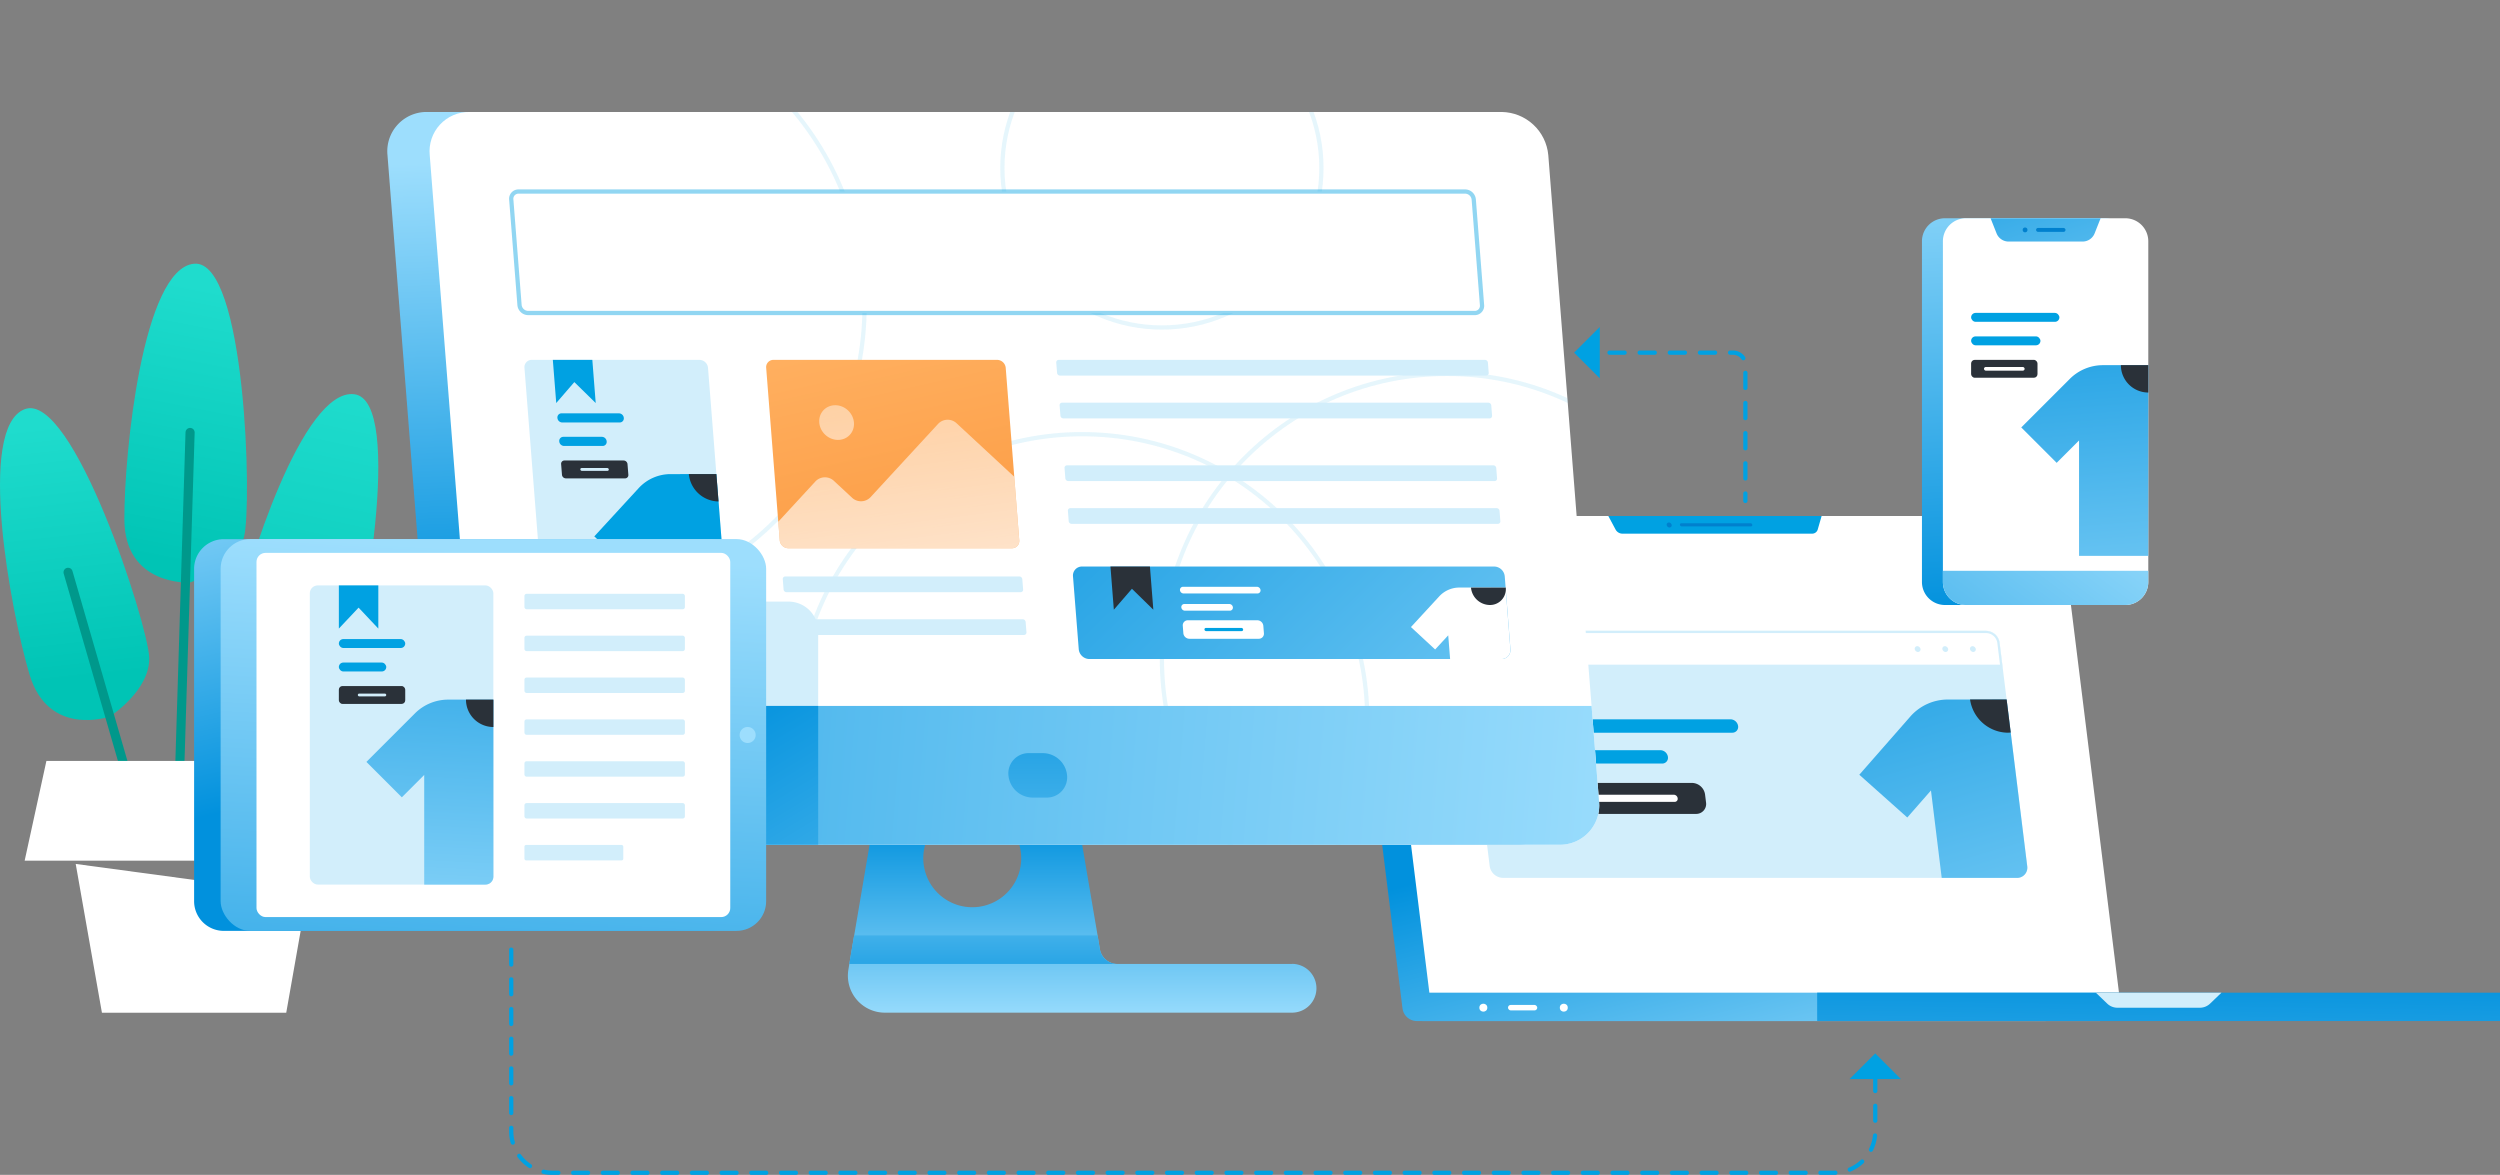 <svg id="Layer_2" data-name="Layer 2" xmlns="http://www.w3.org/2000/svg" xmlns:xlink="http://www.w3.org/1999/xlink" viewBox="0 0 1094.37 514.31"><rect x="0" y="0" width="1094.37" height="514.31" fill="#808080" stroke="none"/><defs><style>.cls-1,.cls-19,.cls-22,.cls-3,.cls-37,.cls-38,.cls-39,.cls-6{fill:none;}.cls-2{fill:url(#linear-gradient);}.cls-3{stroke:#00988b;stroke-width:4px;}.cls-19,.cls-22,.cls-3,.cls-37,.cls-38,.cls-39,.cls-6{stroke-linecap:round;stroke-linejoin:round;}.cls-4{fill:url(#linear-gradient-2);}.cls-5{fill:url(#linear-gradient-3);}.cls-6{stroke:#a6d0fb;stroke-width:2.79px;}.cls-7{fill:#fff;}.cls-8{fill:url(#linear-gradient-4);}.cls-9{fill:url(#linear-gradient-5);}.cls-10{fill:#d2eefb;}.cls-11{fill:url(#linear-gradient-6);}.cls-12{fill:#2a3139;}.cls-13{fill:#00a1e2;}.cls-14{fill:url(#linear-gradient-7);}.cls-15{fill:#0080ce;}.cls-16{fill:url(#linear-gradient-8);}.cls-17{fill:url(#linear-gradient-9);}.cls-18{clip-path:url(#clip-path);}.cls-19,.cls-22,.cls-37,.cls-38,.cls-39{stroke:#00a1e2;stroke-width:1.86px;}.cls-19{opacity:0.1;}.cls-20{fill:url(#linear-gradient-10);}.cls-21{fill:url(#linear-gradient-11);}.cls-22{opacity:0.43;}.cls-23{fill:url(#linear-gradient-12);}.cls-24{fill:url(#linear-gradient-13);}.cls-25{fill:url(#linear-gradient-14);}.cls-26{fill:url(#linear-gradient-15);}.cls-27{fill:url(#linear-gradient-16);}.cls-28{fill:url(#linear-gradient-17);}.cls-29{fill:url(#linear-gradient-18);}.cls-30{fill:url(#linear-gradient-19);}.cls-31{fill:url(#linear-gradient-20);}.cls-32{fill:url(#linear-gradient-21);}.cls-33{fill:url(#linear-gradient-22);}.cls-34{fill:url(#linear-gradient-23);}.cls-35{fill:url(#linear-gradient-24);}.cls-36{fill:url(#linear-gradient-25);}.cls-38{stroke-dasharray:6.6 6.6;}.cls-39{stroke-dasharray:6.5;}</style><linearGradient id="linear-gradient" x1="189.22" y1="377.44" x2="201.61" y2="489.18" gradientUnits="userSpaceOnUse"><stop offset="0" stop-color="#1fdccd"/><stop offset="1" stop-color="#00c4b5"/></linearGradient><linearGradient id="linear-gradient-2" x1="262.19" y1="319.04" x2="238.97" y2="438.26" xlink:href="#linear-gradient"/><linearGradient id="linear-gradient-3" x1="316.4" y1="362.81" x2="282.34" y2="520.74" xlink:href="#linear-gradient"/><linearGradient id="linear-gradient-4" x1="959.44" y1="691" x2="921.24" y2="542.88" gradientUnits="userSpaceOnUse"><stop offset="0" stop-color="#9ddefd"/><stop offset="1" stop-color="#0191dd"/></linearGradient><linearGradient id="linear-gradient-5" x1="962.48" y1="690.22" x2="924.29" y2="542.09" xlink:href="#linear-gradient-4"/><linearGradient id="linear-gradient-6" x1="1060.34" y1="683.57" x2="979.04" y2="408.34" xlink:href="#linear-gradient-4"/><linearGradient id="linear-gradient-7" x1="942.63" y1="585.21" x2="945.21" y2="422.11" xlink:href="#linear-gradient-4"/><linearGradient id="linear-gradient-8" x1="637.99" y1="639.9" x2="637.99" y2="551.64" xlink:href="#linear-gradient-4"/><linearGradient id="linear-gradient-9" x1="584.19" y1="254.23" x2="591.93" y2="455.52" xlink:href="#linear-gradient-4"/><clipPath id="clip-path" transform="translate(-164.3 -191.98)"><path class="cls-1" d="M846.9,561.76H395a20.78,20.78,0,0,1-20.35-18.86l-6.88-87.54L352.41,259.88A17.2,17.2,0,0,1,369.8,241H821.72a20.77,20.77,0,0,1,20.34,18.86L861,501l3.29,41.87A17.19,17.19,0,0,1,846.9,561.76Z"/></clipPath><linearGradient id="linear-gradient-10" x1="889.32" y1="553.04" x2="103.13" y2="488.01" xlink:href="#linear-gradient-4"/><linearGradient id="linear-gradient-11" x1="618.55" y1="650.22" x2="618.55" y2="478.35" xlink:href="#linear-gradient-4"/><linearGradient id="linear-gradient-12" x1="572.48" y1="467.93" x2="544.1" y2="341.99" gradientUnits="userSpaceOnUse"><stop offset="0" stop-color="#fb963b"/><stop offset="1" stop-color="#ffaf5f"/></linearGradient><linearGradient id="linear-gradient-13" x1="570.47" y1="520.13" x2="534.08" y2="236" gradientUnits="userSpaceOnUse"><stop offset="0" stop-color="#fff"/><stop offset="1" stop-color="#fff" stop-opacity="0"/></linearGradient><linearGradient id="linear-gradient-14" x1="549.21" y1="522.85" x2="512.82" y2="238.72" gradientTransform="translate(434.51 -266.74) rotate(46.12)" xlink:href="#linear-gradient-13"/><linearGradient id="linear-gradient-15" x1="889.88" y1="626.89" x2="598.79" y2="323.93" xlink:href="#linear-gradient-4"/><linearGradient id="linear-gradient-16" x1="575.05" y1="732.16" x2="445.5" y2="519" xlink:href="#linear-gradient-4"/><linearGradient id="linear-gradient-17" x1="334.66" y1="364.11" x2="370.79" y2="523.08" xlink:href="#linear-gradient-4"/><linearGradient id="linear-gradient-18" x1="220.76" y1="241" x2="202.69" y2="546.04" xlink:href="#linear-gradient-4"/><linearGradient id="linear-gradient-19" x1="330.54" y1="326.4" x2="420.35" y2="454.92" xlink:href="#linear-gradient-4"/><linearGradient id="linear-gradient-20" x1="348.41" y1="630.74" x2="360.28" y2="396.94" xlink:href="#linear-gradient-4"/><linearGradient id="linear-gradient-21" x1="1042.08" y1="246.2" x2="1056.4" y2="458.33" xlink:href="#linear-gradient-4"/><linearGradient id="linear-gradient-22" x1="1096.18" y1="397.29" x2="960.31" y2="578.84" xlink:href="#linear-gradient-4"/><linearGradient id="linear-gradient-23" x1="1090.67" y1="382.11" x2="1039.05" y2="224.17" xlink:href="#linear-gradient-4"/><linearGradient id="linear-gradient-24" x1="1088.72" y1="520.27" x2="1070.91" y2="286.85" xlink:href="#linear-gradient-4"/><linearGradient id="linear-gradient-25" x1="594.75" y1="548.03" x2="594.75" y2="637.29" xlink:href="#linear-gradient-4"/></defs><path class="cls-2" d="M212.38,505.63s-26.9,9.47-35.2-18.52-23.16-107.94-2.09-116,54,94.18,54.52,108.65S212.38,505.63,212.38,505.63Z" transform="translate(-164.3 -191.98)"/><line class="cls-3" x1="60.48" y1="356.49" x2="29.8" y2="250.53"/><path class="cls-4" d="M247.31,447s-28.47,1.53-28.57-27.67,8.12-110.09,30.61-111.91S274.73,413,271.12,427,247.31,447,247.31,447Z" transform="translate(-164.3 -191.98)"/><line class="cls-3" x1="78.35" y1="346.73" x2="83.21" y2="189.31"/><path class="cls-5" d="M288.57,500.73s-28.17-4.38-22.23-33,30.7-106,53.07-103.17,3,108.54-3.41,121.51S288.57,500.73,288.57,500.73Z" transform="translate(-164.3 -191.98)"/><line class="cls-6" x1="100.76" y1="397.53" x2="138.05" y2="244.51"/><polygon class="cls-7" points="33.14 378.19 134.37 391.84 125.3 443.32 44.62 443.32 33.14 378.19"/><polygon class="cls-7" points="159.13 376.76 10.79 376.76 20.31 333.11 149.61 333.11 159.13 376.76"/><path class="cls-8" d="M1057,424.16l26.64,214.78H784.38a6.36,6.36,0,0,1-6.13-5.46l-26-209.32c-.43-3.48,1.9-6.3,5.22-6.3h292.69A7.19,7.19,0,0,1,1057,424.16Z" transform="translate(-164.3 -191.98)"/><path class="cls-9" d="M1059.76,424.16V638.94H786.92a5.24,5.24,0,0,1-5-5.46V424.16c0-3.48,2.45-6.3,5.48-6.3h266.86C1057.3,417.86,1059.76,420.68,1059.76,424.16Z" transform="translate(-164.3 -191.98)"/><path class="cls-7" d="M1091.88,626.52H790l-5.42-43.73-19.72-159a5.13,5.13,0,0,1,5.2-5.94h290a6.94,6.94,0,0,1,6.69,5.94Z" transform="translate(-164.3 -191.98)"/><path class="cls-10" d="M1039.61,473.27l12.14,97.84a4.47,4.47,0,0,1-4.53,5.16h-225a6,6,0,0,1-5.81-5.16l-12.13-97.84a4.46,4.46,0,0,1,4.52-5.16h225A6,6,0,0,1,1039.61,473.27Z" transform="translate(-164.3 -191.98)"/><path class="cls-11" d="M1042.7,498.18l9,72.93a4.47,4.47,0,0,1-4.53,5.16h-32.89L1009.58,538l-10.37,11.84-21-18.72,22.48-25.65a21.88,21.88,0,0,1,16.65-7.27Z" transform="translate(-164.3 -191.98)"/><path class="cls-12" d="M1042.7,498.18l1.79,14.46a13.83,13.83,0,0,1-1.46.08,16.94,16.94,0,0,1-16.34-14.54Z" transform="translate(-164.3 -191.98)"/><path class="cls-13" d="M922.55,512.72H844a3.42,3.42,0,0,1-3.29-2.93h0a2.53,2.53,0,0,1,2.57-2.93h78.57a3.42,3.42,0,0,1,3.3,2.93h0A2.54,2.54,0,0,1,922.55,512.72Z" transform="translate(-164.3 -191.98)"/><path class="cls-13" d="M891.86,526.23H845.65a3.42,3.42,0,0,1-3.3-2.93h0a2.53,2.53,0,0,1,2.57-2.93h46.21a3.42,3.42,0,0,1,3.3,2.93h0A2.53,2.53,0,0,1,891.86,526.23Z" transform="translate(-164.3 -191.98)"/><path class="cls-12" d="M906.71,548.27H850.5a5.87,5.87,0,0,1-5.67-5l-.45-3.57a4.37,4.37,0,0,1,4.43-5H905a5.89,5.89,0,0,1,5.68,5l.44,3.57A4.36,4.36,0,0,1,906.71,548.27Z" transform="translate(-164.3 -191.98)"/><path class="cls-7" d="M897.39,543H858.51a1.76,1.76,0,0,1-1.7-1.52v-.09a1.31,1.31,0,0,1,1.32-1.52H897a1.77,1.77,0,0,1,1.7,1.52v.09A1.32,1.32,0,0,1,897.39,543Z" transform="translate(-164.3 -191.98)"/><path class="cls-7" d="M1039.61,473.27l1.32,10.68H805.56l-1.32-10.68a4.46,4.46,0,0,1,4.52-5.16h225A6,6,0,0,1,1039.61,473.27Z" transform="translate(-164.3 -191.98)"/><path class="cls-10" d="M1033.8,469.11a5,5,0,0,1,4.82,4.29l1.18,9.55H806.44l-1.21-9.8a3.59,3.59,0,0,1,.83-2.88,3.53,3.53,0,0,1,2.7-1.16h225m0-1h-225a4.46,4.46,0,0,0-4.52,5.16L805.56,484h235.37l-1.32-10.68a6,6,0,0,0-5.81-5.16Z" transform="translate(-164.3 -191.98)"/><ellipse class="cls-10" cx="1027.9" cy="476.03" rx="1.19" ry="1.35" transform="translate(-187.25 707.02) rotate(-46.77)"/><ellipse class="cls-10" cx="1015.8" cy="476.03" rx="1.19" ry="1.35" transform="translate(-191.06 698.21) rotate(-46.77)"/><ellipse class="cls-10" cx="1003.7" cy="476.03" rx="1.19" ry="1.35" transform="translate(-194.87 689.39) rotate(-46.77)"/><path class="cls-13" d="M961.71,417.86l-1.7,5.9a2.54,2.54,0,0,1-2.51,1.83h-83a3.43,3.43,0,0,1-3-1.83l-3.16-5.9Z" transform="translate(-164.3 -191.98)"/><rect class="cls-14" x="795.46" y="434.54" width="298.91" height="12.42"/><path class="cls-10" d="M1136.75,626.52l-5,4.8a6.42,6.42,0,0,1-4.45,1.79h-36.1a6.45,6.45,0,0,1-4.46-1.79l-5-4.8Z" transform="translate(-164.3 -191.98)"/><circle class="cls-7" cx="649.33" cy="441.11" r="1.74"/><circle class="cls-7" cx="684.55" cy="441.11" r="1.74"/><rect class="cls-7" x="660.12" y="439.9" width="12.81" height="2.41" rx="1.21"/><path class="cls-15" d="M930.76,422.42H900.47a.81.81,0,0,1-.78-.7h0a.6.6,0,0,1,.61-.69h30.28a.81.81,0,0,1,.79.69h0A.6.6,0,0,1,930.76,422.42Z" transform="translate(-164.3 -191.98)"/><ellipse class="cls-15" cx="894.95" cy="421.72" rx="1.03" ry="1.17" transform="translate(-189.57 593.04) rotate(-46.77)"/><path class="cls-16" d="M729.89,613.94H653.43a7.75,7.75,0,0,1-7.65-6.46l-1-6-1.37-8-3.21-18.86L634,538l-.88-5.12-2.65-15.67h-78l-1.24,7.3L549,538l-4.61,27.11-1.6,9.43-4.57,26.89-2.12,12.48-.41,2.47a16.18,16.18,0,0,0,16,18.89H729.89a10.68,10.68,0,1,0,0-21.36Zm-140-67.68a21.43,21.43,0,1,1-20.28,28.31,21,21,0,0,1-.67-2.42,20.55,20.55,0,0,1-.47-4.47A21.41,21.41,0,0,1,589.85,546.26Z" transform="translate(-164.3 -191.98)"/><path class="cls-17" d="M828.4,561.76H376.47a20.77,20.77,0,0,1-20.34-18.86l-22.21-283A17.18,17.18,0,0,1,351.3,241H803.22a20.77,20.77,0,0,1,20.34,18.86l22.22,283A17.2,17.2,0,0,1,828.4,561.76Z" transform="translate(-164.3 -191.98)"/><g class="cls-18"><path class="cls-7" d="M846.9,561.76H395a20.78,20.78,0,0,1-20.35-18.86l-6.88-87.54L352.41,259.88A17.2,17.2,0,0,1,369.8,241H821.72a20.77,20.77,0,0,1,20.34,18.86L861,501l3.29,41.87A17.19,17.19,0,0,1,846.9,561.76Z" transform="translate(-164.3 -191.98)"/><circle class="cls-19" cx="633.44" cy="288.49" r="124.82"/><circle class="cls-19" cx="473.69" cy="314.88" r="124.82"/><circle class="cls-19" cx="508.62" cy="73.53" r="69.83"/><circle class="cls-19" cx="245.58" cy="133.82" r="132.89"/></g><path class="cls-10" d="M522.46,501H371.35l3.28,41.87-6.88-87.54H509.46a13,13,0,0,1,13,13Z" transform="translate(-164.3 -191.98)"/><path class="cls-20" d="M846.9,561.76H395a20.78,20.78,0,0,1-20.35-18.86L371.35,501H861l3.28,41.87A17.19,17.19,0,0,1,846.9,561.76Z" transform="translate(-164.3 -191.98)"/><path class="cls-21" d="M622.4,541.12h-6.17a10.71,10.71,0,0,1-10.49-9.73h0a8.86,8.86,0,0,1,9-9.72h6.18a10.71,10.71,0,0,1,10.49,9.72h0A8.87,8.87,0,0,1,622.4,541.12Z" transform="translate(-164.3 -191.98)"/><path class="cls-7" d="M809.84,329H395.48a3.85,3.85,0,0,1-3.76-3.48L388.1,279.3a3.18,3.18,0,0,1,3.21-3.48H805.67a3.84,3.84,0,0,1,3.76,3.48l3.62,46.17A3.17,3.17,0,0,1,809.84,329Z" transform="translate(-164.3 -191.98)"/><path class="cls-22" d="M809.84,329H395.48a3.85,3.85,0,0,1-3.76-3.48L388.1,279.3a3.18,3.18,0,0,1,3.21-3.48H805.67a3.84,3.84,0,0,1,3.76,3.48l3.62,46.17A3.17,3.17,0,0,1,809.84,329Z" transform="translate(-164.3 -191.98)"/><path class="cls-10" d="M474.23,353,484,477a3.18,3.18,0,0,1-3.21,3.49H407.37a3.85,3.85,0,0,1-3.76-3.49l-9.73-124a3.18,3.18,0,0,1,3.21-3.49h73.39A3.83,3.83,0,0,1,474.23,353Z" transform="translate(-164.3 -191.98)"/><path class="cls-13" d="M477.89,399.5,484,477a3.18,3.18,0,0,1-3.21,3.49H453.93l-3.77-48-9,9.8-16.71-15.5L444,405.52a19,19,0,0,1,14.07-6Z" transform="translate(-164.3 -191.98)"/><path class="cls-12" d="M477.89,399.5l.94,12a13.26,13.26,0,0,1-13-12Z" transform="translate(-164.3 -191.98)"/><path class="cls-13" d="M435.56,376.92H410.42a2.15,2.15,0,0,1-2.11-2h0a1.78,1.78,0,0,1,1.8-2h25.15a2.16,2.16,0,0,1,2.11,2h0A1.79,1.79,0,0,1,435.56,376.92Z" transform="translate(-164.3 -191.98)"/><path class="cls-13" d="M428.07,387.2H411.22a2.16,2.16,0,0,1-2.11-2h0a1.79,1.79,0,0,1,1.81-2h16.84a2.15,2.15,0,0,1,2.11,2h0A1.78,1.78,0,0,1,428.07,387.2Z" transform="translate(-164.3 -191.98)"/><path class="cls-12" d="M437.86,401.39H412a1.74,1.74,0,0,1-1.7-1.58l-.37-4.67a1.44,1.44,0,0,1,1.46-1.58h25.9a1.74,1.74,0,0,1,1.7,1.58l.37,4.67A1.44,1.44,0,0,1,437.86,401.39Z" transform="translate(-164.3 -191.98)"/><path class="cls-10" d="M430.27,398.09H419a.67.67,0,0,1-.66-.61h0a.56.56,0,0,1,.56-.62h11.23a.67.67,0,0,1,.66.62h0A.55.55,0,0,1,430.27,398.09Z" transform="translate(-164.3 -191.98)"/><polygon class="cls-13" points="259.29 157.53 260.77 176.43 251.41 167.26 243.49 176.43 242 157.53 259.29 157.53"/><path class="cls-23" d="M604.55,353l5.93,75.5a3.18,3.18,0,0,1-3.21,3.48H509.38a3.84,3.84,0,0,1-3.76-3.48L499.69,353a3.18,3.18,0,0,1,3.22-3.49h97.88A3.83,3.83,0,0,1,604.55,353Z" transform="translate(-164.3 -191.98)"/><path class="cls-24" d="M608.29,400.68l2.19,27.82a3.18,3.18,0,0,1-3.21,3.48H509.38a3.84,3.84,0,0,1-3.76-3.48l-.64-8.13,16.37-17.76a5.74,5.74,0,0,1,8.13,0l7.67,7.12a5.74,5.74,0,0,0,8.12,0l29.8-32.33a5.74,5.74,0,0,1,8.12,0Z" transform="translate(-164.3 -191.98)"/><ellipse class="cls-25" cx="530.52" cy="376.92" rx="7.3" ry="7.9" transform="translate(-273.19 306.11) rotate(-46.12)"/><path class="cls-10" d="M611.07,451.21H508.59a1.31,1.31,0,0,1-1.28-1.19l-.35-4.51a1.08,1.08,0,0,1,1.09-1.18H610.53a1.3,1.3,0,0,1,1.28,1.18l.36,4.51A1.08,1.08,0,0,1,611.07,451.21Z" transform="translate(-164.3 -191.98)"/><path class="cls-10" d="M612.55,469.94H510.06a1.31,1.31,0,0,1-1.28-1.18l-.35-4.51a1.09,1.09,0,0,1,1.09-1.19H612a1.31,1.31,0,0,1,1.27,1.19l.36,4.51A1.08,1.08,0,0,1,612.55,469.94Z" transform="translate(-164.3 -191.98)"/><path class="cls-10" d="M814.89,356.39H628.3a1.3,1.3,0,0,1-1.27-1.18l-.36-4.51a1.08,1.08,0,0,1,1.09-1.19H814.35a1.32,1.32,0,0,1,1.28,1.19l.35,4.51A1.08,1.08,0,0,1,814.89,356.39Z" transform="translate(-164.3 -191.98)"/><path class="cls-10" d="M816.36,375.13H629.78a1.3,1.3,0,0,1-1.28-1.19l-.36-4.51a1.08,1.08,0,0,1,1.1-1.18H815.82a1.32,1.32,0,0,1,1.28,1.18l.35,4.51A1.08,1.08,0,0,1,816.36,375.13Z" transform="translate(-164.3 -191.98)"/><path class="cls-10" d="M818.51,402.56H631.93a1.3,1.3,0,0,1-1.28-1.18l-.35-4.51a1.08,1.08,0,0,1,1.09-1.19H818a1.3,1.3,0,0,1,1.28,1.19l.35,4.51A1.07,1.07,0,0,1,818.51,402.56Z" transform="translate(-164.3 -191.98)"/><path class="cls-10" d="M820,421.3H633.4a1.3,1.3,0,0,1-1.28-1.19l-.35-4.51a1.07,1.07,0,0,1,1.09-1.18H819.44a1.3,1.3,0,0,1,1.28,1.18l.35,4.51A1.07,1.07,0,0,1,820,421.3Z" transform="translate(-164.3 -191.98)"/><path class="cls-26" d="M823,444.27l2.5,31.91a3.9,3.9,0,0,1-3.94,4.29H641.14a4.73,4.73,0,0,1-4.62-4.29L634,444.27a3.92,3.92,0,0,1,4-4.29H818.35A4.73,4.73,0,0,1,823,444.27Z" transform="translate(-164.3 -191.98)"/><path class="cls-7" d="M823.46,449.19a7.43,7.43,0,0,1,0,1.25l2,25.74a3.9,3.9,0,0,1-3.94,4.29H799.08l-.82-10.38-5.73,6.2-10.59-9.82L794.36,453a12,12,0,0,1,8.91-3.82Z" transform="translate(-164.3 -191.98)"/><path class="cls-12" d="M823.46,449.19a7.43,7.43,0,0,1,0,1.25,6.92,6.92,0,0,1-7,6.38,8.4,8.4,0,0,1-8.24-7.63Z" transform="translate(-164.3 -191.98)"/><polygon class="cls-12" points="503.38 248 504.87 266.9 495.5 257.73 487.58 266.9 486.1 248 503.38 248"/><path class="cls-7" d="M714.75,451.77H682.41a1.6,1.6,0,0,1-1.58-1.46h0a1.33,1.33,0,0,1,1.35-1.46h32.34a1.61,1.61,0,0,1,1.58,1.46h0A1.33,1.33,0,0,1,714.75,451.77Z" transform="translate(-164.3 -191.98)"/><path class="cls-7" d="M702.65,459.31H683a1.61,1.61,0,0,1-1.58-1.47h0a1.33,1.33,0,0,1,1.35-1.46h19.65a1.61,1.61,0,0,1,1.58,1.46h0A1.34,1.34,0,0,1,702.65,459.31Z" transform="translate(-164.3 -191.98)"/><path class="cls-7" d="M715.33,471.6H684.94a2.68,2.68,0,0,1-2.63-2.43l-.25-3.24a2.21,2.21,0,0,1,2.24-2.43h30.4a2.67,2.67,0,0,1,2.62,2.43l.26,3.24A2.22,2.22,0,0,1,715.33,471.6Z" transform="translate(-164.3 -191.98)"/><path class="cls-13" d="M707.83,468.25H692.31a.77.77,0,0,1-.76-.7h0a.64.64,0,0,1,.65-.7h15.52a.77.77,0,0,1,.76.7h0A.64.64,0,0,1,707.83,468.25Z" transform="translate(-164.3 -191.98)"/><path class="cls-27" d="M522.46,501v60.73H395a20.78,20.78,0,0,1-20.35-18.86L371.35,501Z" transform="translate(-164.3 -191.98)"/><path class="cls-28" d="M475.06,428H262.27a13,13,0,0,0-13,13V586.47a13,13,0,0,0,13,13H475.06a13,13,0,0,0,13-13V441A13,13,0,0,0,475.06,428Z" transform="translate(-164.3 -191.98)"/><rect class="cls-29" x="96.58" y="235.98" width="238.8" height="171.52" rx="13"/><rect class="cls-7" x="112.28" y="242.02" width="207.39" height="159.43" rx="3.96"/><circle class="cls-30" cx="327.28" cy="321.74" r="3.52"/><rect class="cls-10" x="135.62" y="256.26" width="80.35" height="130.96" rx="3.48"/><path class="cls-31" d="M380.28,498.23v77.48a3.48,3.48,0,0,1-3.48,3.49H350v-48l-9.8,9.8-15.5-15.5,21.26-21.26a20.56,20.56,0,0,1,14.54-6Z" transform="translate(-164.3 -191.98)"/><path class="cls-12" d="M380.28,498.23v12a12,12,0,0,1-12-12Z" transform="translate(-164.3 -191.98)"/><rect class="cls-13" x="148.33" y="279.75" width="29.06" height="3.91" rx="1.96"/><rect class="cls-13" x="148.33" y="290.03" width="20.76" height="3.91" rx="1.96"/><rect class="cls-12" x="148.33" y="300.31" width="29.06" height="7.83" rx="1.58"/><rect class="cls-10" x="156.63" y="303.61" width="12.45" height="1.23" rx="0.61"/><polygon class="cls-13" points="165.61 256.26 165.61 275.16 156.97 265.99 148.33 275.16 148.33 256.26 165.61 256.26"/><rect class="cls-10" x="229.57" y="259.94" width="70.24" height="6.76" rx="0.92"/><rect class="cls-10" x="229.57" y="278.27" width="70.24" height="6.76" rx="0.92"/><rect class="cls-10" x="229.57" y="296.59" width="70.24" height="6.76" rx="0.92"/><rect class="cls-10" x="229.57" y="314.91" width="70.24" height="6.76" rx="0.92"/><rect class="cls-10" x="229.57" y="333.23" width="70.24" height="6.76" rx="0.92"/><rect class="cls-10" x="229.57" y="351.55" width="70.24" height="6.76" rx="0.92"/><rect class="cls-10" x="229.57" y="369.88" width="43.27" height="6.76" rx="0.72"/><path class="cls-32" d="M1095.54,297.6V446.74a10.09,10.09,0,0,1-10.08,10.08h-69.74a10.08,10.08,0,0,1-10.09-10.08V297.6a10.08,10.08,0,0,1,10.09-10.08h69.74A10.08,10.08,0,0,1,1095.54,297.6Z" transform="translate(-164.3 -191.98)"/><path class="cls-7" d="M1104.71,297.6V446.74a10.08,10.08,0,0,1-10.08,10.08h-69.74a10.08,10.08,0,0,1-10.09-10.08V297.6a10.08,10.08,0,0,1,10.09-10.08h69.74A10.08,10.08,0,0,1,1104.71,297.6Z" transform="translate(-164.3 -191.98)"/><path class="cls-33" d="M1104.71,441.84v4.9a10.08,10.08,0,0,1-10.08,10.08h-69.74a10.08,10.08,0,0,1-10.09-10.08v-4.9Z" transform="translate(-164.3 -191.98)"/><path class="cls-34" d="M1083.84,287.52l-2.62,6.61a5.66,5.66,0,0,1-5.27,3.59h-32.38a5.67,5.67,0,0,1-5.28-3.59l-2.62-6.61Z" transform="translate(-164.3 -191.98)"/><circle class="cls-15" cx="886.47" cy="100.64" r="1.06"/><rect class="cls-15" x="891.28" y="99.78" width="12.9" height="1.73" rx="0.86"/><path class="cls-35" d="M1104.71,351.81v83.5H1074.4V384.79l-9.8,9.8-15.5-15.5,21.26-21.26a20.56,20.56,0,0,1,14.54-6Z" transform="translate(-164.3 -191.98)"/><path class="cls-12" d="M1104.71,351.81v12a12,12,0,0,1-12-12Z" transform="translate(-164.3 -191.98)"/><rect class="cls-13" x="862.85" y="136.97" width="38.65" height="3.91" rx="1.96"/><rect class="cls-13" x="862.85" y="147.25" width="30.35" height="3.91" rx="1.96"/><rect class="cls-12" x="862.85" y="157.53" width="29.06" height="7.83" rx="1.58"/><rect class="cls-7" x="868.48" y="160.64" width="17.8" height="1.62" rx="0.81"/><path class="cls-36" d="M653.43,613.94H536.06l2.12-12.48H644.76l1,6A7.75,7.75,0,0,0,653.43,613.94Z" transform="translate(-164.3 -191.98)"/><line class="cls-37" x1="764.03" y1="219.28" x2="764.03" y2="216.02"/><path class="cls-38" d="M928.34,401.4V351.77a5.42,5.42,0,0,0-5.42-5.42H865.54" transform="translate(-164.3 -191.98)"/><line class="cls-37" x1="697.93" y1="154.37" x2="694.68" y2="154.37"/><polygon class="cls-13" points="700.3 165.61 689.06 154.37 700.3 143.13 700.3 165.61"/><path class="cls-39" d="M388.09,607.7v79.54a18.12,18.12,0,0,0,18.12,18.12H967.06a18.13,18.13,0,0,0,18.13-18.12V663.61" transform="translate(-164.3 -191.98)"/><polygon class="cls-13" points="809.65 472.36 820.88 461.12 832.12 472.36 809.65 472.36"/></svg>